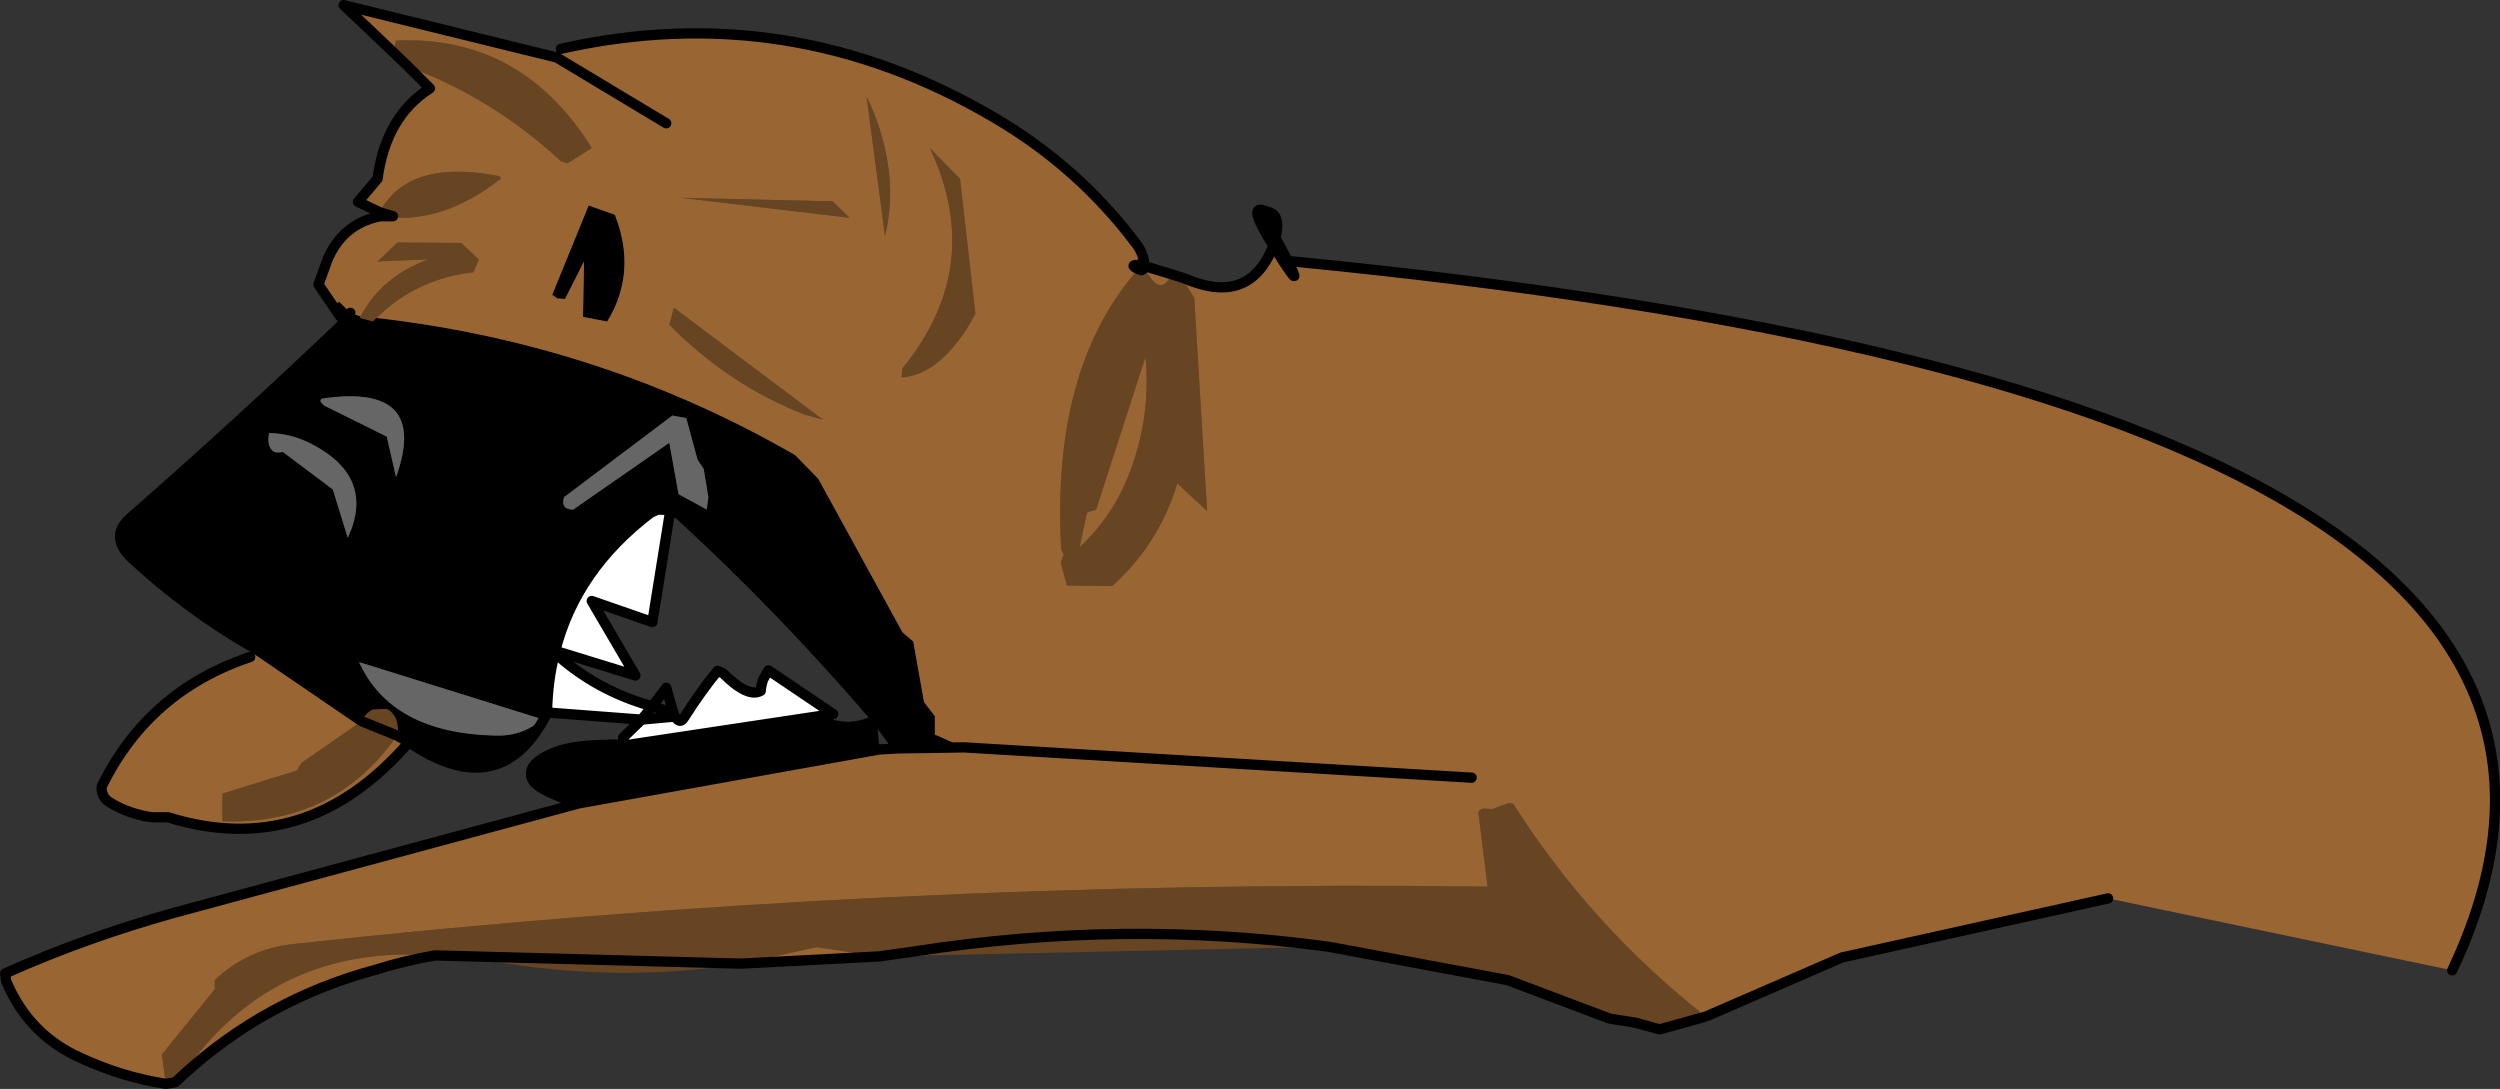 <?xml version="1.0" encoding="UTF-8" standalone="no"?>
<svg xmlns:xlink="http://www.w3.org/1999/xlink" height="106.0px" width="243.35px" xmlns="http://www.w3.org/2000/svg">
  <rect width="100%" height="100%" fill="#333333" stroke="none"/>
  <g transform="matrix(1.0, 0.0, 0.0, 1.0, -233.1, -136.7)">
    <path d="M399.15 235.65 L394.65 236.9 392.3 236.25 390.75 236.4 389.8 235.85 388.85 235.5 379.85 232.1 362.4 228.85 318.65 229.8 322.2 229.3 Q342.45 226.15 362.4 228.85 342.45 226.15 322.2 229.3 L318.65 229.8 312.6 228.9 305.2 230.5 Q293.45 232.4 280.95 230.25 L275.45 229.7 Q259.65 228.55 250.85 241.35 L250.85 241.4 250.15 242.05 249.6 242.35 249.25 242.2 248.85 239.35 254.0 233.0 254.0 232.1 Q257.2 229.1 261.55 228.6 319.8 222.25 377.9 223.0 L377.0 215.75 Q377.2 215.45 377.5 215.4 L378.35 215.45 380.0 214.85 380.4 214.95 Q388.0 226.9 399.15 235.65 M270.1 157.75 L270.05 157.35 Q272.85 152.1 281.75 153.85 L281.85 154.1 Q275.95 158.7 270.1 157.75 L271.35 157.75 270.05 157.35 271.35 157.75 270.1 157.75 M272.85 143.2 Q272.25 143.2 271.85 142.8 271.4 142.4 271.4 141.8 L271.65 140.65 Q283.85 140.1 290.7 151.1 L288.35 152.6 287.7 152.4 Q281.15 146.3 272.85 143.2 L271.4 141.8 272.85 143.2 M347.15 163.4 L348.1 163.7 349.35 165.7 350.6 186.45 347.7 183.75 Q345.9 189.7 341.35 193.75 L336.95 193.7 336.35 191.45 336.65 190.7 336.4 190.2 Q335.4 172.55 343.9 162.9 L344.2 163.0 344.4 162.9 344.2 163.0 343.9 162.9 344.2 162.5 344.4 162.9 345.0 163.6 Q346.2 165.4 347.15 163.4 M338.9 186.6 L338.2 189.95 Q341.45 186.95 343.1 182.6 345.15 177.15 344.6 171.45 L339.8 186.3 338.9 186.6 M326.55 154.1 L328.05 167.25 Q324.85 173.15 320.85 173.45 L320.95 172.55 Q329.05 162.6 323.6 151.1 L326.55 154.1 M392.3 236.25 L389.8 235.85 392.3 236.25 M250.15 242.05 L249.25 242.2 250.15 242.05 M399.5 236.1 Q398.8 236.35 399.4 236.0 L399.5 236.1 M269.75 167.65 L269.4 168.0 268.1 167.65 268.2 167.5 Q270.25 163.6 274.8 161.95 L269.85 162.15 271.8 160.3 278.0 160.35 279.7 161.95 279.2 163.2 Q273.7 163.8 269.75 167.65 M314.15 156.3 L315.8 157.9 299.35 155.95 314.15 156.3 M319.5 152.5 Q320.1 156.1 319.25 159.7 L317.45 146.1 Q318.95 149.1 319.5 152.5 M298.25 168.3 L298.7 166.65 313.2 177.55 311.4 177.05 Q304.0 174.15 298.25 168.3 M268.3 206.9 Q268.7 206.05 269.4 205.75 L270.75 205.7 Q271.4 206.0 271.7 206.8 271.95 207.6 271.75 208.3 L268.3 206.9 271.75 208.3 Q265.7 217.0 254.75 216.65 L254.75 213.95 262.0 211.7 262.45 210.95 268.3 206.9 M305.2 230.5 L275.45 229.7 305.2 230.5" fill="#684522" fill-rule="evenodd" stroke="none"/>
    <path d="M289.45 214.9 Q285.15 213.55 284.85 212.4 284.5 211.2 286.3 210.3 288.1 209.35 290.95 209.25 293.75 209.1 293.95 209.25 L314.2 206.2 314.3 207.3 Q316.45 207.8 318.45 206.7 L318.7 209.65 289.45 214.9 M286.35 206.05 L286.15 206.5 Q281.65 214.9 272.9 208.95 L271.75 208.3 Q271.95 207.6 271.7 206.8 271.4 206.0 270.75 205.7 L269.4 205.75 Q268.7 206.05 268.3 206.9 L258.05 199.9 Q251.5 196.2 245.9 191.0 243.75 188.95 245.75 187.15 256.1 178.1 266.65 168.05 L266.75 167.9 267.2 167.15 266.75 167.9 266.15 167.4 265.9 167.05 Q265.6 166.45 266.1 166.05 L267.2 167.15 268.2 167.5 268.1 167.65 269.4 168.0 269.75 167.65 Q291.7 170.15 310.5 181.0 L312.75 183.3 320.95 198.25 322.0 199.15 323.05 205.05 324.1 206.4 324.1 208.2 326.95 209.45 320.55 209.55 318.45 206.7 Q309.25 195.95 299.2 186.75 L298.35 186.35 297.15 186.3 296.45 186.6 Q289.15 192.15 287.15 200.05 L286.7 199.9 287.1 200.25 Q286.4 203.0 286.35 206.05 M259.25 179.8 Q259.3 180.25 259.6 180.55 259.8 180.75 260.2 180.75 L260.65 180.7 265.5 184.35 266.95 189.05 Q269.7 183.15 263.4 179.9 261.45 178.9 259.3 178.85 259.2 179.3 259.25 179.8 M264.7 176.2 L270.75 179.2 271.65 183.15 Q274.95 173.95 264.45 175.5 264.05 175.7 264.7 176.2 M290.4 156.7 L292.95 157.6 Q295.15 163.2 292.2 168.0 L289.85 167.55 289.95 162.15 288.1 165.8 287.35 165.75 286.85 165.4 290.4 156.7 M301.6 182.35 L301.0 181.45 299.9 177.4 298.55 177.15 288.0 185.1 Q287.65 186.3 288.9 186.3 L298.25 179.8 299.15 184.8 301.9 186.3 302.05 185.1 301.6 182.35 M281.25 208.3 Q284.0 208.4 285.85 206.7 L268.05 201.15 Q271.2 208.05 281.25 208.3" fill="#000000" fill-rule="evenodd" stroke="none"/>
    <path d="M264.7 176.2 Q264.05 175.7 264.45 175.5 274.95 173.95 271.65 183.15 L270.75 179.2 264.7 176.2 M259.25 179.8 Q259.2 179.3 259.3 178.85 261.45 178.9 263.4 179.9 269.7 183.15 266.95 189.05 L265.5 184.35 260.65 180.7 260.2 180.75 Q259.8 180.75 259.6 180.55 259.3 180.25 259.25 179.8 M301.6 182.35 L302.05 185.1 301.9 186.3 299.15 184.8 298.25 179.8 288.9 186.3 Q287.65 186.3 288.0 185.1 L298.55 177.15 299.9 177.4 301.0 181.45 301.6 182.35 M281.25 208.3 Q271.2 208.05 268.05 201.15 L285.85 206.7 Q284.0 208.4 281.25 208.3" fill="#666666" fill-rule="evenodd" stroke="none"/>
    <path d="M293.95 209.25 L293.75 208.5 295.55 206.75 286.35 206.05 Q286.4 203.0 287.1 200.25 291.15 203.95 296.6 205.45 L295.55 206.75 298.8 206.45 Q299.3 207.2 299.65 206.6 301.45 203.8 302.95 202.0 L303.5 202.25 Q305.9 204.65 307.15 203.95 307.2 203.35 307.4 202.8 L307.9 201.95 314.2 206.2 293.95 209.25 M287.15 200.05 Q289.15 192.15 296.45 186.6 L297.15 186.3 298.35 186.35 296.6 197.25 290.7 195.2 294.95 202.45 287.15 200.05" fill="#ffffff" fill-rule="evenodd" stroke="none"/>
    <path d="M357.25 159.85 L356.3 157.95 356.0 157.15 356.6 157.35 Q357.8 157.65 357.25 159.85 M358.45 162.1 Q498.1 175.6 471.8 231.15 L438.3 224.15 412.4 229.9 399.15 235.65 Q388.0 226.9 380.4 214.95 L380.0 214.85 378.35 215.45 377.5 215.4 Q377.2 215.45 377.0 215.75 L377.9 223.0 Q319.8 222.25 261.55 228.6 257.2 229.1 254.0 232.1 L254.0 233.0 248.85 239.35 249.25 242.2 Q245.0 241.55 241.0 239.7 235.9 237.45 233.7 232.2 L233.6 231.45 Q241.45 227.95 250.05 225.55 L289.45 214.9 318.7 209.65 320.55 209.55 326.95 209.45 324.1 208.2 324.1 206.4 323.05 205.05 322.0 199.15 320.95 198.25 312.75 183.3 310.5 181.0 Q291.7 170.15 269.75 167.65 273.7 163.8 279.2 163.2 L279.7 161.95 278.0 160.35 271.8 160.3 269.85 162.15 274.8 161.95 Q270.25 163.6 268.2 167.5 L267.2 167.15 266.1 166.05 Q265.6 166.45 265.9 167.05 L264.1 164.4 264.95 162.05 Q266.4 158.5 270.1 157.75 275.95 158.7 281.85 154.1 L281.75 153.85 Q272.85 152.1 270.05 157.35 L267.95 156.35 269.85 154.1 Q270.65 148.05 274.95 145.3 L272.85 143.2 Q281.15 146.3 287.7 152.4 L288.35 152.6 290.7 151.1 Q283.85 140.1 271.65 140.65 L271.4 141.8 266.55 137.2 287.3 142.3 287.7 141.45 Q309.95 136.45 329.8 148.1 338.1 152.95 343.75 160.5 344.45 161.45 344.5 162.6 L347.15 163.4 Q346.2 165.4 345.0 163.6 L344.4 162.9 344.5 162.6 344.2 162.5 Q342.85 162.4 343.9 162.9 342.85 162.4 344.2 162.5 L344.5 162.6 344.4 162.9 344.2 162.5 343.9 162.9 Q335.4 172.55 336.4 190.2 L336.65 190.7 336.35 191.45 336.95 193.7 341.35 193.75 Q345.9 189.7 347.7 183.75 L350.6 186.45 349.35 165.7 348.1 163.7 348.4 163.8 Q354.75 166.55 357.05 160.6 L357.2 160.1 357.95 162.05 357.05 160.6 357.95 162.05 358.45 162.1 Q359.95 165.1 357.95 162.05 359.95 165.1 358.45 162.1 M318.65 229.8 L305.2 230.5 312.6 228.9 318.65 229.8 M275.45 229.7 Q272.5 230.2 269.65 231.1 258.9 234.0 250.85 241.4 L250.85 241.35 Q259.65 228.55 275.45 229.7 M272.9 208.95 Q262.95 220.45 249.45 216.25 L247.85 216.25 Q245.5 215.9 243.7 214.75 243.1 214.35 243.0 213.6 242.95 213.35 243.05 213.15 247.6 203.95 257.45 200.65 L258.05 199.9 268.3 206.9 262.45 210.95 262.0 211.7 254.75 213.95 254.75 216.65 Q265.7 217.0 271.75 208.3 L272.9 208.95 M326.55 154.1 L323.6 151.1 Q329.05 162.6 320.95 172.55 L320.85 173.45 Q324.85 173.15 328.05 167.25 L326.55 154.1 M338.9 186.6 L339.8 186.3 344.6 171.45 Q345.15 177.15 343.1 182.6 341.45 186.95 338.2 189.95 L338.9 186.6 M376.35 212.4 L326.95 209.45 376.35 212.4 M319.5 152.5 Q318.95 149.1 317.45 146.1 L319.25 159.7 Q320.1 156.1 319.5 152.5 M314.15 156.3 L299.35 155.95 315.8 157.9 314.15 156.3 M290.4 156.7 L286.85 165.4 287.35 165.75 288.1 165.8 289.95 162.15 289.85 167.55 292.2 168.0 Q295.15 163.2 292.95 157.6 L290.4 156.7 M298.25 168.3 Q304.0 174.15 311.4 177.05 L313.2 177.55 298.7 166.65 298.25 168.3 M297.95 148.7 L287.3 142.3 297.95 148.7" fill="#996633" fill-rule="evenodd" stroke="none"/>
    <path d="M357.25 159.85 Q357.8 157.65 356.6 157.35 L356.0 157.15 356.3 157.95 357.25 159.85 358.45 162.1 Q498.1 175.6 471.8 231.15 M438.3 224.15 L412.4 229.9 399.15 235.65 394.65 236.9 392.3 236.25 389.8 235.85 388.85 235.5 379.85 232.1 362.4 228.85 Q342.45 226.15 322.2 229.3 L318.65 229.8 305.2 230.5 275.45 229.7 Q272.5 230.2 269.65 231.1 258.9 234.0 250.85 241.4 L250.15 242.05 249.25 242.2 Q245.0 241.55 241.0 239.7 235.9 237.45 233.7 232.2 L233.6 231.45 Q241.45 227.95 250.05 225.55 L289.45 214.9 Q285.15 213.55 284.85 212.4 284.5 211.2 286.3 210.3 288.1 209.35 290.95 209.25 293.75 209.1 293.95 209.25 L314.2 206.2 307.9 201.95 307.4 202.8 Q307.2 203.35 307.15 203.95 305.9 204.65 303.5 202.25 L302.95 202.0 Q301.45 203.8 299.65 206.6 299.3 207.2 298.8 206.45 L298.65 206.1 297.95 203.65 296.6 205.45 295.55 206.75 298.8 206.45 M293.75 208.5 L295.55 206.75 286.35 206.05 286.15 206.5 Q281.65 214.9 272.9 208.95 262.95 220.45 249.45 216.25 L247.85 216.25 Q245.5 215.9 243.7 214.75 243.1 214.35 243.0 213.6 242.95 213.35 243.05 213.15 247.6 203.95 257.45 200.65 M258.05 199.9 Q251.5 196.2 245.9 191.0 243.75 188.95 245.75 187.15 256.1 178.1 266.65 168.05 L266.15 167.4 265.9 167.05 264.1 164.4 264.95 162.05 Q266.4 158.5 270.1 157.75 L271.35 157.75 270.05 157.35 267.95 156.35 269.85 154.1 Q270.65 148.05 274.95 145.3 L272.85 143.2 271.4 141.8 266.55 137.2 287.3 142.3 297.95 148.7 M287.7 141.45 Q309.95 136.45 329.8 148.1 338.1 152.95 343.75 160.5 344.45 161.45 344.5 162.6 L347.15 163.4 348.1 163.7 348.4 163.8 Q354.75 166.55 357.05 160.6 354.6 156.75 356.0 157.15 M357.95 162.05 L357.2 160.1 357.05 160.6 357.95 162.05 358.45 162.1 Q359.95 165.1 357.95 162.05 M357.2 160.1 L356.3 157.95 M357.25 159.85 L357.2 160.1 M344.4 162.9 L344.2 163.0 343.9 162.9 Q342.85 162.4 344.2 162.5 L344.5 162.6 344.4 162.9 M267.2 167.15 L266.75 167.9 266.65 168.05 M326.95 209.45 L376.35 212.4 M287.15 200.05 Q289.15 192.15 296.45 186.6 L297.15 186.3 298.35 186.35 299.2 186.75 Q309.25 195.95 318.45 206.7 L320.55 209.55 326.95 209.45 M298.35 186.35 L296.6 197.25 290.7 195.2 294.95 202.45 287.15 200.05 287.1 200.25 Q291.15 203.95 296.6 205.45 L298.65 206.1 M314.3 207.3 Q316.45 207.8 318.45 206.7 M318.7 209.65 L320.55 209.55 M286.35 206.05 Q286.4 203.0 287.1 200.25 L286.7 199.9 287.15 200.05 M289.45 214.9 L318.7 209.65 M271.75 208.3 L272.9 208.95 M268.3 206.9 L271.75 208.3 M268.3 206.9 L258.05 199.9" fill="none" stroke="#000000" stroke-linecap="round" stroke-linejoin="round" stroke-width="1.0"/>
  </g>
</svg>
